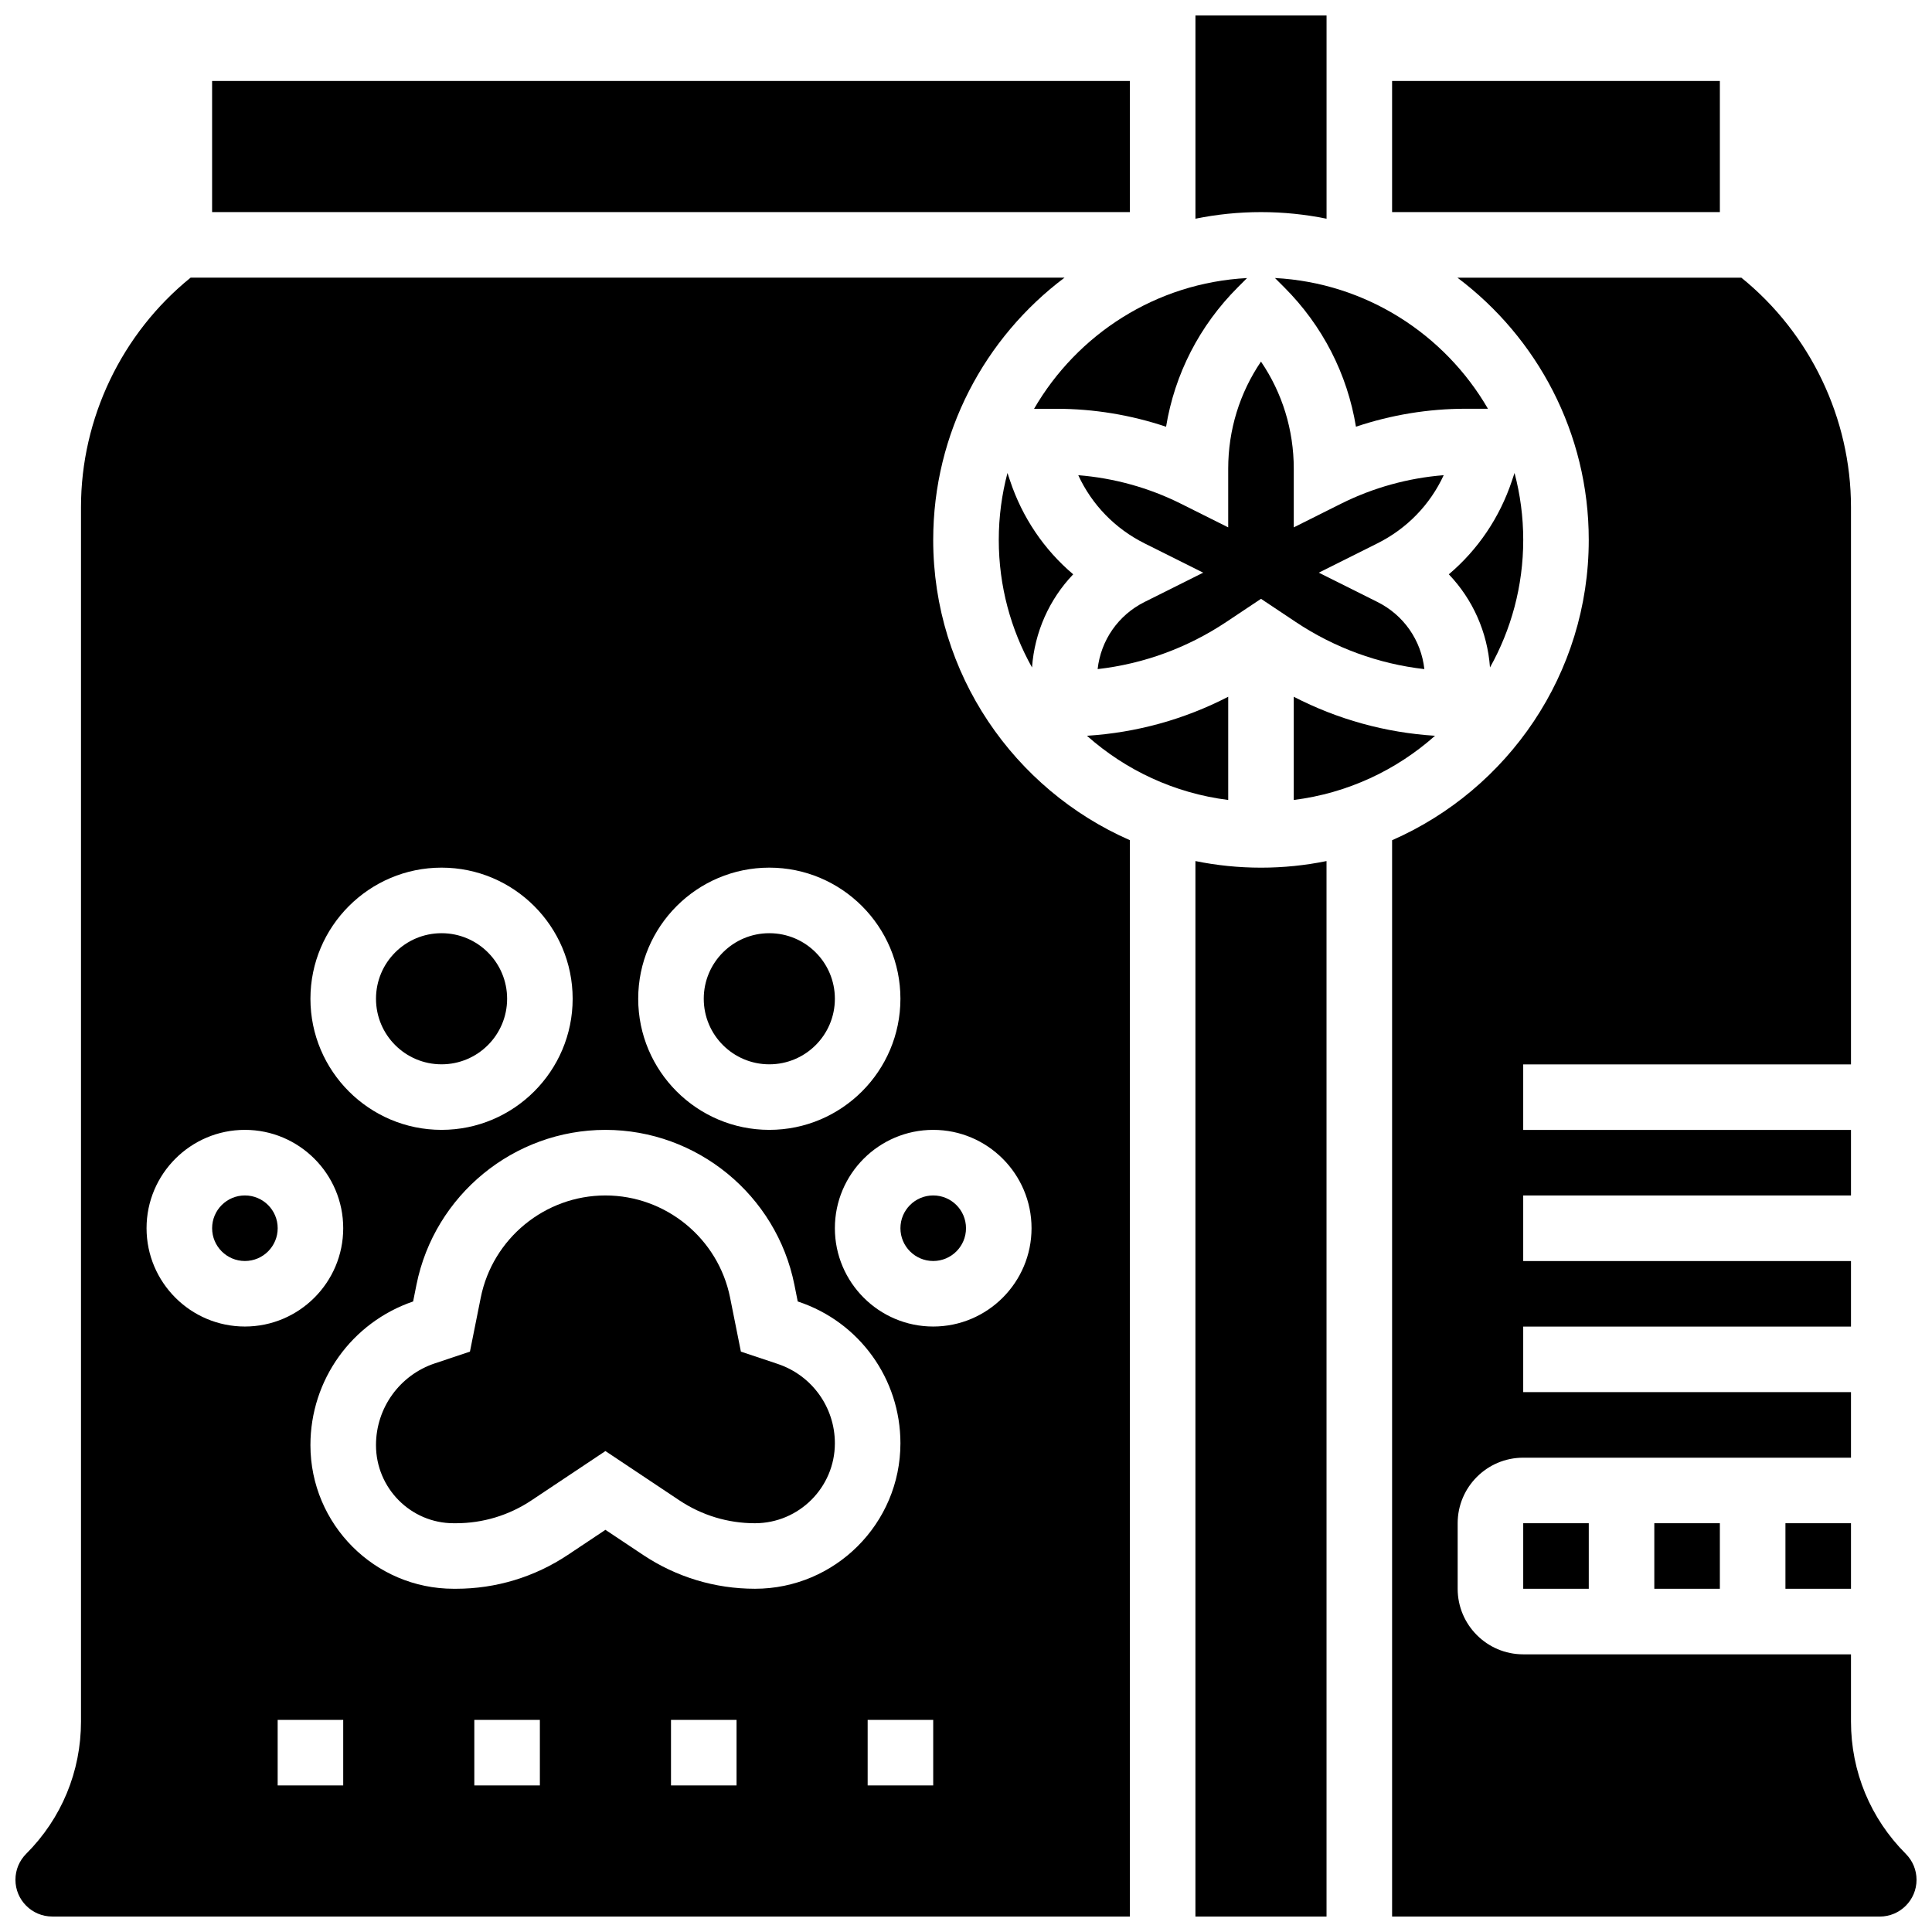 <?xml version="1.0" encoding="UTF-8"?>
<!-- Uploaded to: SVG Find, www.svgrepo.com, Generator: SVG Find Mixer Tools -->
<svg width="800px" height="800px" version="1.1" viewBox="144 144 512 512" xmlns="http://www.w3.org/2000/svg">
 <defs>
  <clipPath id="d">
   <path d="m460 148.09h36v53.906h-36z"/>
  </clipPath>
  <clipPath id="c">
   <path d="m460 372h36v279.9h-36z"/>
  </clipPath>
  <clipPath id="b">
   <path d="m512 217h139.9v434.9h-139.9z"/>
  </clipPath>
  <clipPath id="a">
   <path d="m148.09 217h295.91v434.9h-295.91z"/>
  </clipPath>
 </defs>
 <path d="m526.6 269.93c-9.426 0.746-18.715 3.316-27.168 7.539l-12.57 6.289v-15.547c0-10.27-3.035-20.074-8.688-28.383-5.648 8.309-8.688 18.113-8.688 28.383v15.547l-12.57-6.285c-8.449-4.227-17.742-6.793-27.168-7.539 3.621 7.824 9.738 14.148 17.562 18.062l15.543 7.766-15.539 7.769c-6.984 3.492-11.586 10.164-12.43 17.789 12.164-1.387 23.809-5.637 34.098-12.496l9.195-6.129 9.195 6.129c10.285 6.859 21.934 11.109 34.098 12.496-0.844-7.625-5.445-14.297-12.43-17.789l-15.547-7.769 15.539-7.769c7.828-3.914 13.945-10.234 17.566-18.062z"/>
 <path d="m472.04 220.13 2.441-2.441c-24.113 1.27-44.988 14.895-56.441 34.645h5.973c9.836 0 19.68 1.629 29.008 4.758 2.281-13.938 8.836-26.781 19.02-36.961z"/>
 <path d="m469.49 356v-27.352c-11.625 6.004-24.332 9.516-37.438 10.34 10.238 9.105 23.172 15.223 37.438 17.012z"/>
 <path d="m486.86 356c14.266-1.789 27.199-7.906 37.438-17.012-13.105-0.824-25.812-4.336-37.438-10.34z"/>
 <path d="m547.67 547.67h17.371v17.371h-17.371z"/>
 <path d="m217.59 469.49c0 4.797-3.891 8.688-8.688 8.688-4.797 0-8.688-3.891-8.688-8.688s3.891-8.684 8.688-8.684c4.797 0 8.688 3.887 8.688 8.684"/>
 <path d="m278.39 408.68c0 9.598-7.781 17.375-17.375 17.375s-17.371-7.777-17.371-17.375c0-9.594 7.777-17.371 17.371-17.371s17.375 7.777 17.375 17.371"/>
 <path d="m200.21 165.46h243.22v34.746h-243.22z"/>
 <g clip-path="url(#d)">
  <path d="m495.55 201.96v-53.867h-34.746v53.867c5.613-1.145 11.426-1.75 17.371-1.75 5.953 0 11.762 0.605 17.375 1.75z"/>
 </g>
 <path d="m410.99 269.34c-1.496 5.668-2.305 11.609-2.305 17.738 0 12.266 3.207 23.789 8.809 33.805 0.688-9.398 4.586-18.062 10.914-24.684-7.684-6.504-13.469-15.008-16.73-24.801z"/>
 <path d="m365.25 408.68c0 9.598-7.777 17.375-17.375 17.375-9.594 0-17.371-7.777-17.371-17.375 0-9.594 7.777-17.371 17.371-17.371 9.598 0 17.375 7.777 17.375 17.371"/>
 <g clip-path="url(#c)">
  <path d="m460.8 372.19v279.71h34.746l-0.004-279.71c-5.613 1.145-11.426 1.75-17.371 1.75-5.949-0.004-11.758-0.605-17.371-1.75z"/>
 </g>
 <g clip-path="url(#b)">
  <path d="m649.05 635.28c-9.363-9.363-14.52-21.812-14.52-35.055v-17.809h-86.863c-9.578 0-17.371-7.793-17.371-17.371v-17.371c0-9.578 7.793-17.371 17.371-17.371h86.863v-17.371h-86.863v-17.371h86.863v-17.371h-86.863v-17.371h86.863v-17.371h-86.863v-17.371h86.863v-147.68c0-23.535-10.812-46.051-29.051-60.805h-75.246c21.117 15.859 34.805 41.105 34.805 69.488 0 35.547-21.473 66.156-52.117 79.59v285.24h129.24c5.371 0 9.742-4.371 9.742-9.742-0.004-2.598-1.016-5.043-2.856-6.883z"/>
 </g>
 <g clip-path="url(#a)">
  <path d="m391.31 287.07c0-28.387 13.688-53.629 34.805-69.492l-231.6 0.004c-18.238 14.75-29.051 37.27-29.051 60.805v321.83c0 13.242-5.156 25.691-14.52 35.055-1.836 1.84-2.852 4.285-2.852 6.887 0 5.371 4.371 9.738 9.742 9.738h285.59v-285.24c-30.645-13.43-52.117-44.043-52.117-79.59zm-43.434 86.863c19.16 0 34.746 15.586 34.746 34.746s-15.586 34.746-34.746 34.746-34.746-15.586-34.746-34.746c0.004-19.156 15.59-34.746 34.746-34.746zm-86.863 0c19.16 0 34.746 15.586 34.746 34.746s-15.586 34.746-34.746 34.746-34.746-15.586-34.746-34.746c0-19.156 15.59-34.746 34.746-34.746zm-78.176 95.551c0-14.367 11.691-26.059 26.059-26.059 14.367 0 26.059 11.691 26.059 26.059 0 14.367-11.691 26.059-26.059 26.059-14.367 0-26.059-11.688-26.059-26.059zm52.117 147.67h-17.371v-17.371h17.371zm52.117 0h-17.371v-17.371h17.371zm52.121 0h-17.371v-17.371h17.371zm4.863-52.117c-10.586 0-20.836-3.102-29.645-8.977l-9.965-6.641-9.965 6.644c-8.809 5.871-19.059 8.977-29.645 8.977h-0.609c-20.934-0.004-37.961-17.082-37.961-38.074 0-17.238 10.926-32.496 27.215-38.066l0.883-4.418c4.762-23.789 25.82-41.055 50.082-41.055s45.32 17.266 50.078 41.055l0.883 4.418 0.18 0.059c16.172 5.391 27.035 20.465 27.035 37.512 0 21.266-17.301 38.566-38.566 38.566zm47.254 52.117h-17.371v-17.371h17.371zm0-121.61c-14.367 0-26.059-11.691-26.059-26.059 0-14.367 11.691-26.059 26.059-26.059s26.059 11.691 26.059 26.059c0 14.371-11.691 26.059-26.059 26.059z"/>
 </g>
 <path d="m582.41 547.67h17.371v17.371h-17.371z"/>
 <path d="m617.16 547.67h17.371v17.371h-17.371z"/>
 <path d="m481.88 217.68 2.441 2.441c10.184 10.18 16.738 23.027 19.02 36.961 9.332-3.133 19.176-4.758 29.008-4.758h5.973c-11.453-19.746-32.328-33.371-56.441-34.645z"/>
 <path d="m527.95 296.2c6.328 6.621 10.227 15.285 10.914 24.684 5.602-10.012 8.809-21.539 8.809-33.805 0-6.129-0.805-12.074-2.305-17.738l-0.688 2.059c-3.262 9.797-9.047 18.301-16.73 24.801z"/>
 <path d="m350.09 505.45-9.742-3.25-2.863-14.305c-3.137-15.695-17.031-27.086-33.039-27.086-16.008 0-29.902 11.391-33.043 27.086l-2.863 14.305-9.273 3.094c-9.344 3.113-15.625 11.824-15.625 21.68 0 11.414 9.234 20.699 20.582 20.699h0.609c7.144 0 14.062-2.094 20.008-6.059l19.605-13.07 19.602 13.07c5.945 3.961 12.863 6.059 20.008 6.059 11.688 0 21.195-9.508 21.195-21.195 0-9.555-6.094-18.008-15.16-21.027z"/>
 <path d="m512.92 165.46h86.863v34.746h-86.863z"/>
 <path d="m400 469.49c0 4.797-3.891 8.688-8.688 8.688s-8.688-3.891-8.688-8.688 3.891-8.684 8.688-8.684 8.688 3.887 8.688 8.684"/>
</svg>